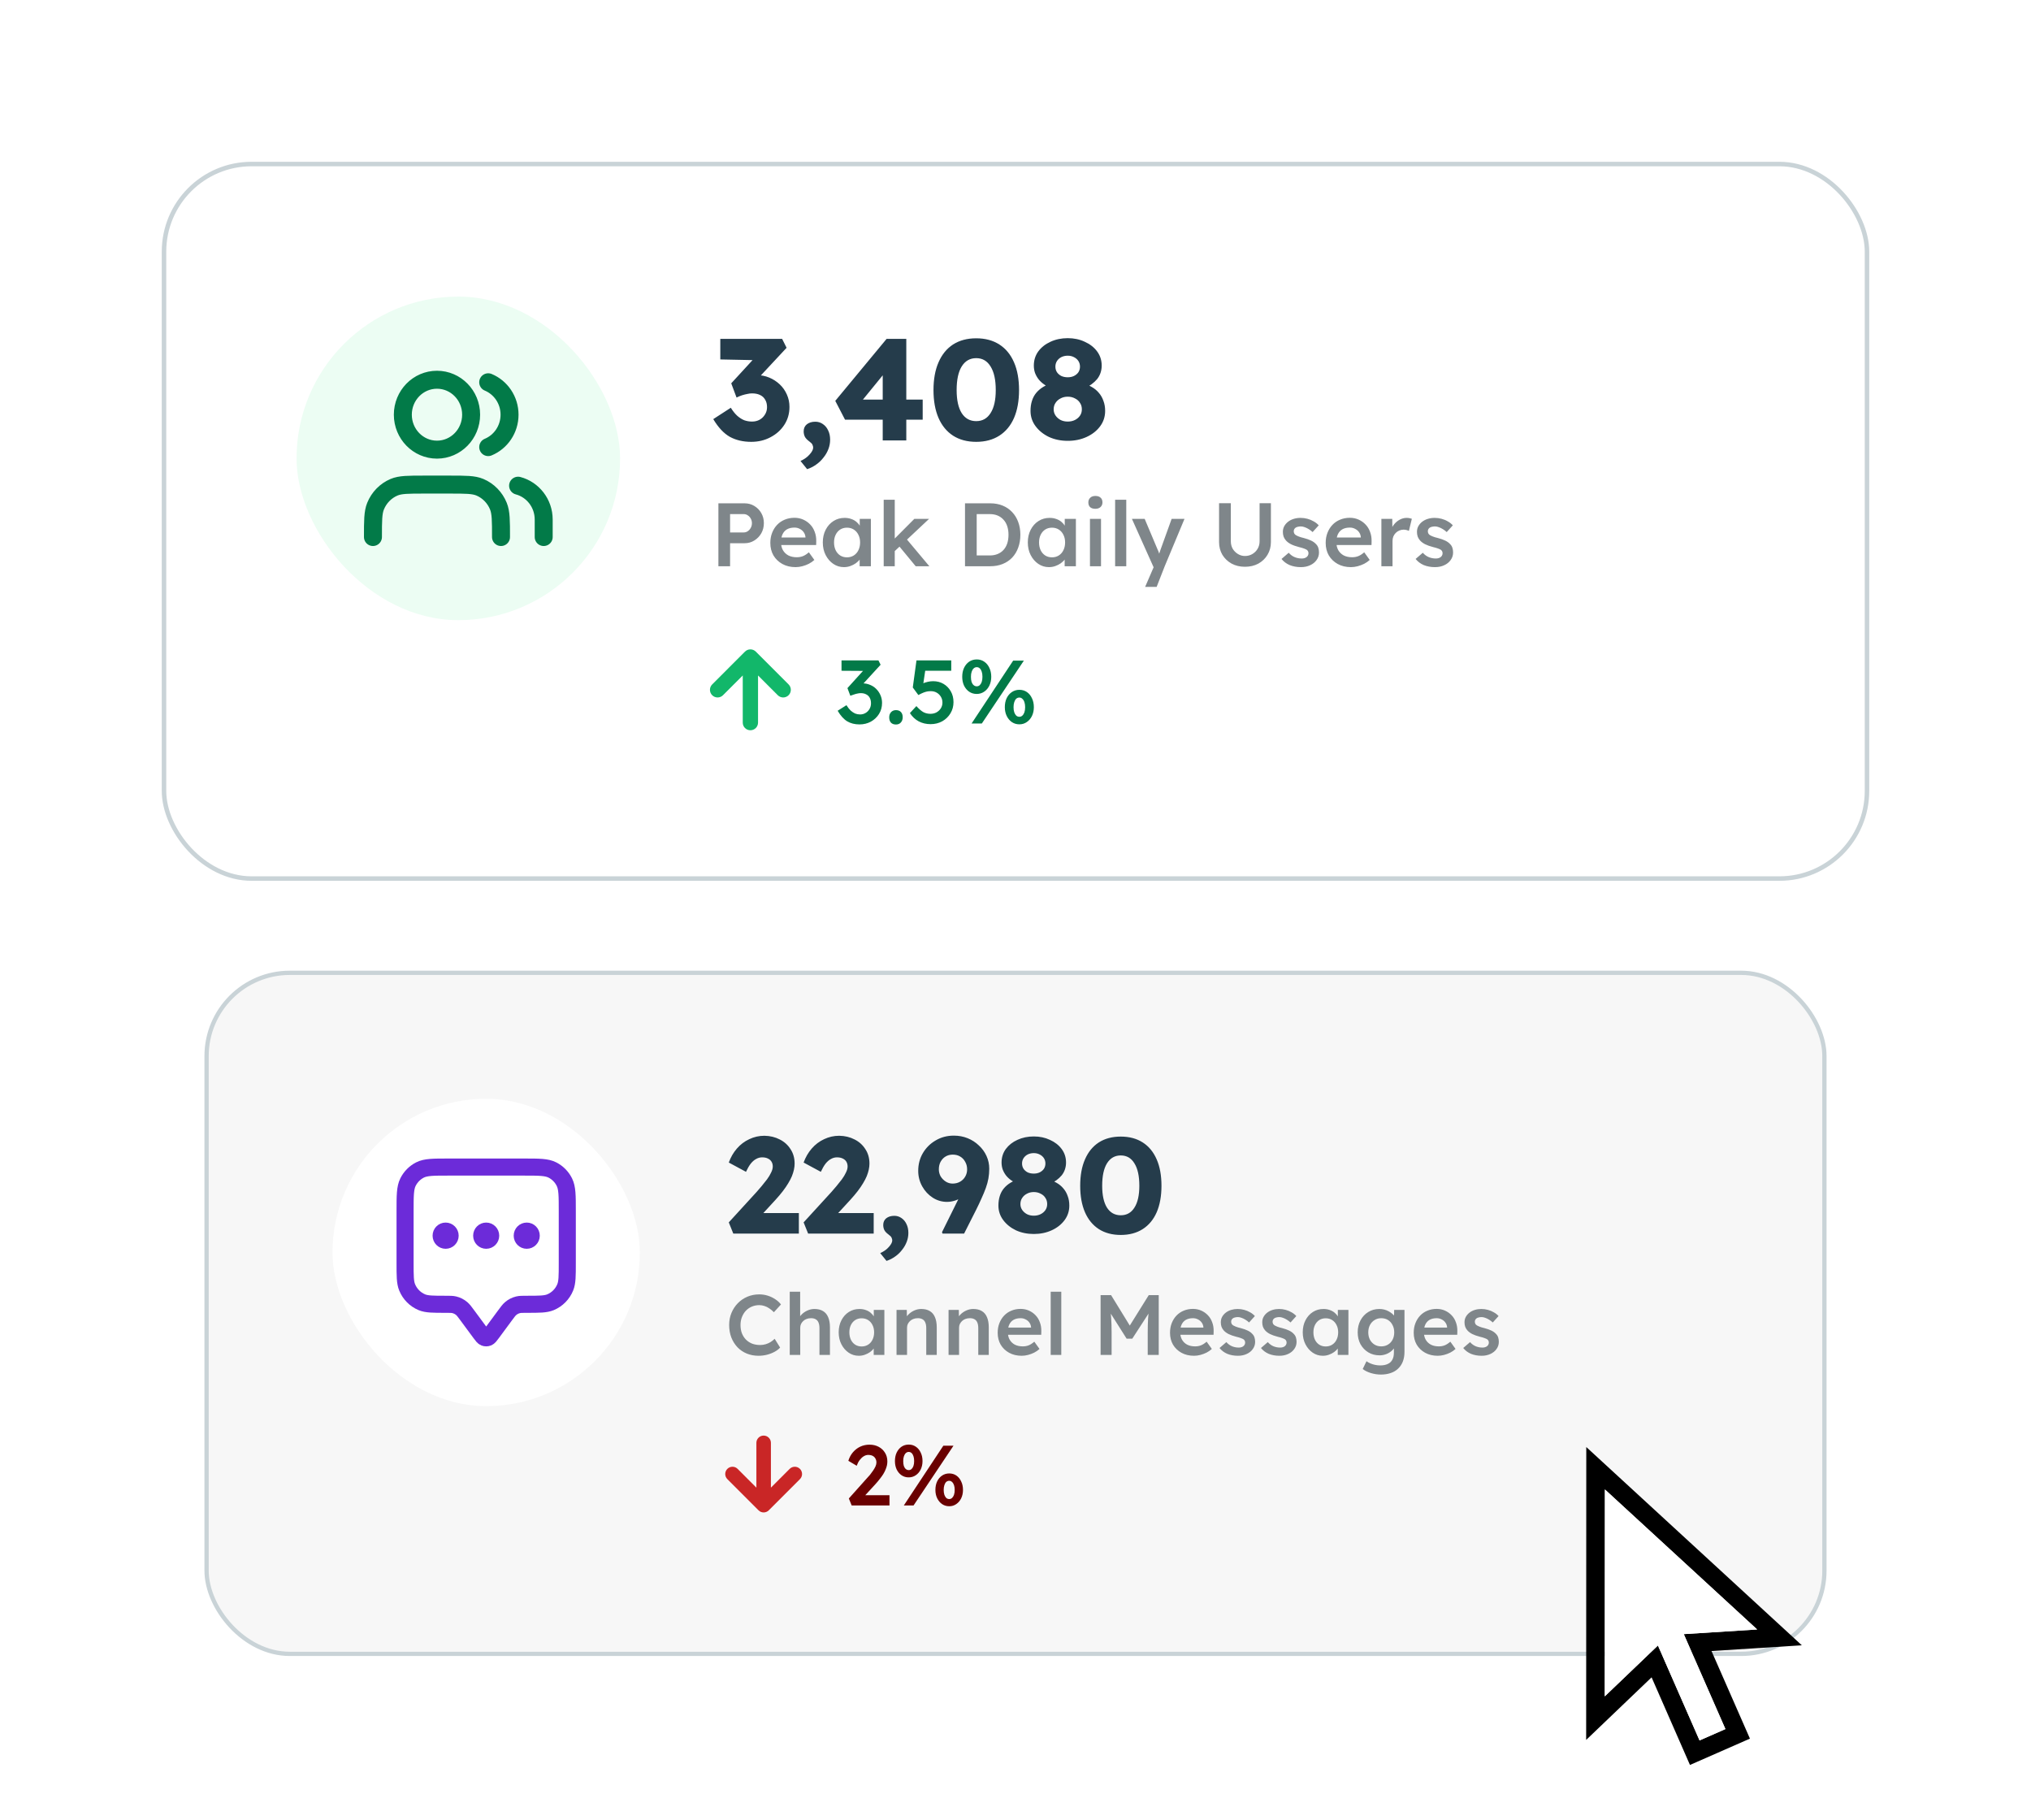 <svg width="452" height="405" viewBox="0 0 452 405" fill="none" xmlns="http://www.w3.org/2000/svg">
<g filter="url(#filter0_d_529_6828)">
<rect x="36.5" y="24.5" width="379" height="159" rx="19.5" fill="white"/>
<rect x="36.5" y="24.5" width="379" height="159" rx="19.5" stroke="#C9D3D7"/>
<g clip-path="url(#clip0_529_6828)">
<rect x="66" y="54" width="72" height="72" rx="36" fill="#ECFDF3"/>
<path d="M121 107.5V103.611C121 99.987 118.578 96.942 115.3 96.078M108.65 73.065C111.435 74.219 113.4 77.014 113.4 80.278C113.4 83.542 111.435 86.336 108.65 87.49M111.5 107.5C111.5 103.876 111.5 102.064 110.921 100.635C110.15 98.729 108.671 97.215 106.808 96.425C105.412 95.833 103.641 95.833 100.1 95.833H94.4C90.859 95.833 89.088 95.833 87.692 96.425C85.829 97.215 84.35 98.729 83.579 100.635C83 102.064 83 103.876 83 107.5M104.85 80.278C104.85 84.573 101.447 88.056 97.25 88.056C93.053 88.056 89.65 84.573 89.65 80.278C89.65 75.982 93.053 72.5 97.25 72.5C101.447 72.5 104.85 75.982 104.85 80.278Z" stroke="#027A48" stroke-width="4" stroke-linecap="round" stroke-linejoin="round"/>
</g>
<path d="M167.184 86.32C165.371 86.32 163.781 85.947 162.416 85.2C161.072 84.432 159.845 83.12 158.736 81.264L162.64 78.736C163.109 79.483 163.589 80.08 164.08 80.528C164.592 80.976 165.115 81.307 165.648 81.52C166.203 81.712 166.779 81.808 167.376 81.808C167.973 81.808 168.517 81.68 169.008 81.424C169.52 81.147 169.925 80.763 170.224 80.272C170.544 79.781 170.704 79.227 170.704 78.608C170.704 77.947 170.565 77.392 170.288 76.944C170.032 76.475 169.648 76.123 169.136 75.888C168.645 75.653 168.048 75.536 167.344 75.536C167.024 75.536 166.683 75.579 166.32 75.664C165.957 75.728 165.573 75.824 165.168 75.952C164.763 76.08 164.347 76.251 163.92 76.464L162.736 73.296L168.176 67.376L169.648 68.176L160.304 67.984V63.408H174.064L175.056 65.392L167.664 73.328L166.384 71.824C166.555 71.739 166.832 71.664 167.216 71.6C167.621 71.515 168.005 71.472 168.368 71.472C169.371 71.472 170.309 71.653 171.184 72.016C172.059 72.379 172.837 72.88 173.52 73.52C174.203 74.16 174.736 74.917 175.12 75.792C175.504 76.645 175.696 77.563 175.696 78.544C175.696 80.037 175.312 81.371 174.544 82.544C173.797 83.696 172.773 84.613 171.472 85.296C170.192 85.979 168.763 86.32 167.184 86.32ZM179.626 92.4L178.154 90.576C179.008 90.192 179.69 89.701 180.202 89.104C180.714 88.528 180.97 88.027 180.97 87.6C180.97 87.408 180.917 87.195 180.81 86.96C180.725 86.747 180.49 86.501 180.106 86.224C179.616 85.861 179.285 85.509 179.114 85.168C178.944 84.805 178.858 84.411 178.858 83.984C178.858 83.323 179.093 82.8 179.562 82.416C180.053 82.032 180.682 81.84 181.45 81.84C182.069 81.84 182.624 82.011 183.114 82.352C183.626 82.693 184.021 83.163 184.298 83.76C184.597 84.357 184.746 85.051 184.746 85.84C184.746 86.565 184.618 87.259 184.362 87.92C184.106 88.603 183.744 89.232 183.274 89.808C182.826 90.405 182.282 90.928 181.642 91.376C181.024 91.824 180.352 92.165 179.626 92.4ZM196.449 86V67.888L199.361 67.952L191.265 77.872L190.497 76.912H205.345V81.392H188.065L185.889 77.2L197.313 63.408H201.697V86H196.449ZM217.253 86.32C215.247 86.32 213.53 85.861 212.101 84.944C210.693 84.027 209.615 82.715 208.869 81.008C208.122 79.28 207.749 77.211 207.749 74.8C207.749 72.389 208.122 70.331 208.869 68.624C209.615 66.896 210.693 65.573 212.101 64.656C213.53 63.739 215.247 63.28 217.253 63.28C219.258 63.28 220.975 63.739 222.405 64.656C223.834 65.573 224.922 66.896 225.669 68.624C226.415 70.331 226.789 72.389 226.789 74.8C226.789 77.211 226.415 79.28 225.669 81.008C224.922 82.715 223.834 84.027 222.405 84.944C220.975 85.861 219.258 86.32 217.253 86.32ZM217.253 81.712C218.639 81.712 219.706 81.115 220.453 79.92C221.221 78.725 221.605 77.019 221.605 74.8C221.605 72.517 221.221 70.768 220.453 69.552C219.706 68.315 218.639 67.696 217.253 67.696C215.866 67.696 214.789 68.315 214.021 69.552C213.274 70.768 212.901 72.517 212.901 74.8C212.901 77.019 213.274 78.725 214.021 79.92C214.789 81.115 215.866 81.712 217.253 81.712ZM237.631 86.096C236.095 86.096 234.697 85.808 233.439 85.232C232.201 84.635 231.209 83.835 230.463 82.832C229.716 81.829 229.343 80.699 229.343 79.44C229.343 78.608 229.449 77.861 229.663 77.2C229.876 76.517 230.196 75.92 230.623 75.408C231.071 74.875 231.604 74.427 232.223 74.064C232.863 73.68 233.588 73.371 234.399 73.136L234.015 74.416C233.417 74.181 232.873 73.893 232.383 73.552C231.892 73.211 231.476 72.827 231.135 72.4C230.793 71.952 230.527 71.472 230.335 70.96C230.164 70.448 230.079 69.915 230.079 69.36C230.079 68.165 230.409 67.109 231.071 66.192C231.753 65.275 232.66 64.56 233.791 64.048C234.943 63.515 236.223 63.248 237.631 63.248C239.017 63.248 240.276 63.515 241.407 64.048C242.559 64.56 243.476 65.275 244.159 66.192C244.841 67.109 245.183 68.165 245.183 69.36C245.183 69.915 245.097 70.448 244.927 70.96C244.756 71.472 244.5 71.941 244.159 72.368C243.817 72.773 243.401 73.157 242.911 73.52C242.42 73.861 241.855 74.16 241.215 74.416L240.927 73.264C241.652 73.456 242.324 73.733 242.943 74.096C243.561 74.437 244.095 74.875 244.543 75.408C244.991 75.92 245.332 76.517 245.567 77.2C245.823 77.861 245.951 78.608 245.951 79.44C245.951 80.72 245.577 81.861 244.831 82.864C244.084 83.867 243.081 84.656 241.823 85.232C240.564 85.808 239.167 86.096 237.631 86.096ZM237.631 81.808C238.228 81.808 238.761 81.691 239.231 81.456C239.7 81.221 240.073 80.901 240.351 80.496C240.628 80.091 240.767 79.621 240.767 79.088C240.767 78.533 240.628 78.053 240.351 77.648C240.095 77.221 239.721 76.891 239.231 76.656C238.761 76.4 238.228 76.272 237.631 76.272C237.033 76.272 236.5 76.4 236.031 76.656C235.561 76.891 235.188 77.221 234.911 77.648C234.633 78.053 234.495 78.533 234.495 79.088C234.495 79.6 234.633 80.059 234.911 80.464C235.188 80.869 235.561 81.2 236.031 81.456C236.5 81.691 237.033 81.808 237.631 81.808ZM237.631 71.952C238.143 71.952 238.601 71.856 239.007 71.664C239.433 71.451 239.764 71.173 239.999 70.832C240.233 70.469 240.351 70.053 240.351 69.584C240.351 69.115 240.233 68.699 239.999 68.336C239.764 67.973 239.433 67.685 239.007 67.472C238.601 67.259 238.143 67.152 237.631 67.152C237.097 67.152 236.617 67.259 236.191 67.472C235.785 67.685 235.465 67.973 235.231 68.336C234.996 68.699 234.879 69.115 234.879 69.584C234.879 70.053 234.996 70.469 235.231 70.832C235.465 71.173 235.785 71.451 236.191 71.664C236.617 71.856 237.097 71.952 237.631 71.952Z" fill="#253C4B"/>
<path d="M159.88 114V100H165.7C166.5 100 167.22 100.193 167.86 100.58C168.513 100.967 169.033 101.493 169.42 102.16C169.807 102.827 170 103.573 170 104.4C170 105.24 169.807 106 169.42 106.68C169.033 107.347 168.513 107.88 167.86 108.28C167.22 108.68 166.5 108.88 165.7 108.88H162.48V114H159.88ZM162.48 106.48H165.52C165.853 106.48 166.153 106.387 166.42 106.2C166.7 106.013 166.92 105.767 167.08 105.46C167.253 105.153 167.34 104.807 167.34 104.42C167.34 104.033 167.253 103.693 167.08 103.4C166.92 103.093 166.7 102.853 166.42 102.68C166.153 102.493 165.853 102.4 165.52 102.4H162.48V106.48ZM177.056 114.2C175.949 114.2 174.969 113.967 174.116 113.5C173.276 113.033 172.616 112.4 172.136 111.6C171.669 110.787 171.436 109.86 171.436 108.82C171.436 107.993 171.569 107.24 171.836 106.56C172.102 105.88 172.469 105.293 172.936 104.8C173.416 104.293 173.982 103.907 174.636 103.64C175.302 103.36 176.029 103.22 176.816 103.22C177.509 103.22 178.156 103.353 178.756 103.62C179.356 103.887 179.876 104.253 180.316 104.72C180.756 105.173 181.089 105.72 181.316 106.36C181.556 106.987 181.669 107.673 181.656 108.42L181.636 109.28H173.096L172.636 107.6H179.576L179.256 107.94V107.5C179.216 107.087 179.082 106.727 178.856 106.42C178.629 106.1 178.336 105.853 177.976 105.68C177.629 105.493 177.242 105.4 176.816 105.4C176.162 105.4 175.609 105.527 175.156 105.78C174.716 106.033 174.382 106.4 174.156 106.88C173.929 107.347 173.816 107.933 173.816 108.64C173.816 109.32 173.956 109.913 174.236 110.42C174.529 110.927 174.936 111.32 175.456 111.6C175.989 111.867 176.609 112 177.316 112C177.809 112 178.262 111.92 178.676 111.76C179.089 111.6 179.536 111.313 180.016 110.9L181.236 112.6C180.876 112.933 180.462 113.22 179.996 113.46C179.542 113.687 179.062 113.867 178.556 114C178.049 114.133 177.549 114.2 177.056 114.2ZM187.815 114.2C186.948 114.2 186.161 113.96 185.455 113.48C184.748 113 184.181 112.347 183.755 111.52C183.328 110.693 183.115 109.753 183.115 108.7C183.115 107.647 183.328 106.707 183.755 105.88C184.181 105.053 184.761 104.407 185.495 103.94C186.228 103.473 187.055 103.24 187.975 103.24C188.508 103.24 188.995 103.32 189.435 103.48C189.875 103.627 190.261 103.84 190.595 104.12C190.928 104.4 191.201 104.72 191.415 105.08C191.641 105.44 191.795 105.827 191.875 106.24L191.335 106.1V103.46H193.815V114H191.315V111.48L191.895 111.38C191.801 111.74 191.628 112.093 191.375 112.44C191.135 112.773 190.828 113.073 190.455 113.34C190.095 113.593 189.688 113.8 189.235 113.96C188.795 114.12 188.321 114.2 187.815 114.2ZM188.495 112.02C189.068 112.02 189.575 111.88 190.015 111.6C190.455 111.32 190.795 110.933 191.035 110.44C191.288 109.933 191.415 109.353 191.415 108.7C191.415 108.06 191.288 107.493 191.035 107C190.795 106.507 190.455 106.12 190.015 105.84C189.575 105.56 189.068 105.42 188.495 105.42C187.921 105.42 187.415 105.56 186.975 105.84C186.548 106.12 186.215 106.507 185.975 107C185.735 107.493 185.615 108.06 185.615 108.7C185.615 109.353 185.735 109.933 185.975 110.44C186.215 110.933 186.548 111.32 186.975 111.6C187.415 111.88 187.921 112.02 188.495 112.02ZM198.967 110.78L198.487 108.48L203.487 103.46H206.767L198.967 110.78ZM196.667 114V99.2H199.127V114H196.667ZM203.787 114L199.907 109.3L201.647 107.82L206.827 114H203.787ZM214.763 114V100H220.383C221.396 100 222.309 100.167 223.123 100.5C223.949 100.833 224.656 101.313 225.243 101.94C225.843 102.567 226.296 103.307 226.603 104.16C226.923 105.013 227.083 105.96 227.083 107C227.083 108.04 226.923 108.993 226.603 109.86C226.296 110.713 225.849 111.453 225.263 112.08C224.676 112.693 223.969 113.167 223.143 113.5C222.316 113.833 221.396 114 220.383 114H214.763ZM217.363 111.98L217.163 111.6H220.283C220.936 111.6 221.516 111.493 222.023 111.28C222.543 111.067 222.983 110.76 223.343 110.36C223.703 109.96 223.976 109.48 224.163 108.92C224.349 108.347 224.443 107.707 224.443 107C224.443 106.293 224.349 105.66 224.163 105.1C223.976 104.527 223.696 104.04 223.323 103.64C222.963 103.24 222.529 102.933 222.023 102.72C221.516 102.507 220.936 102.4 220.283 102.4H217.103L217.363 102.06V111.98ZM233.44 114.2C232.573 114.2 231.786 113.96 231.08 113.48C230.373 113 229.806 112.347 229.38 111.52C228.953 110.693 228.74 109.753 228.74 108.7C228.74 107.647 228.953 106.707 229.38 105.88C229.806 105.053 230.386 104.407 231.12 103.94C231.853 103.473 232.68 103.24 233.6 103.24C234.133 103.24 234.62 103.32 235.06 103.48C235.5 103.627 235.886 103.84 236.22 104.12C236.553 104.4 236.826 104.72 237.04 105.08C237.266 105.44 237.42 105.827 237.5 106.24L236.96 106.1V103.46H239.44V114H236.94V111.48L237.52 111.38C237.426 111.74 237.253 112.093 237 112.44C236.76 112.773 236.453 113.073 236.08 113.34C235.72 113.593 235.313 113.8 234.86 113.96C234.42 114.12 233.946 114.2 233.44 114.2ZM234.12 112.02C234.693 112.02 235.2 111.88 235.64 111.6C236.08 111.32 236.42 110.933 236.66 110.44C236.913 109.933 237.04 109.353 237.04 108.7C237.04 108.06 236.913 107.493 236.66 107C236.42 106.507 236.08 106.12 235.64 105.84C235.2 105.56 234.693 105.42 234.12 105.42C233.546 105.42 233.04 105.56 232.6 105.84C232.173 106.12 231.84 106.507 231.6 107C231.36 107.493 231.24 108.06 231.24 108.7C231.24 109.353 231.36 109.933 231.6 110.44C231.84 110.933 232.173 111.32 232.6 111.6C233.04 111.88 233.546 112.02 234.12 112.02ZM242.572 114V103.46H245.032V114H242.572ZM243.772 101.22C243.278 101.22 242.892 101.1 242.612 100.86C242.345 100.607 242.212 100.253 242.212 99.8C242.212 99.373 242.352 99.027 242.632 98.76C242.912 98.493 243.292 98.36 243.772 98.36C244.278 98.36 244.665 98.487 244.932 98.74C245.212 98.98 245.352 99.333 245.352 99.8C245.352 100.213 245.212 100.553 244.932 100.82C244.652 101.087 244.265 101.22 243.772 101.22ZM248.171 114V99.2H250.651V114H248.171ZM254.849 118.6L257.089 113.42L257.109 115.06L251.909 103.46H254.749L257.649 110.34C257.742 110.513 257.835 110.747 257.929 111.04C258.022 111.32 258.102 111.6 258.169 111.88L257.669 112.04C257.762 111.787 257.862 111.52 257.969 111.24C258.075 110.947 258.175 110.647 258.269 110.34L260.749 103.46H263.609L259.209 114L257.409 118.6H254.849ZM277.062 114.12C275.955 114.12 274.969 113.887 274.102 113.42C273.235 112.94 272.549 112.287 272.042 111.46C271.549 110.62 271.302 109.673 271.302 108.62V99.98H273.922V108.44C273.922 109.067 274.062 109.627 274.342 110.12C274.635 110.6 275.022 110.987 275.502 111.28C275.982 111.573 276.502 111.72 277.062 111.72C277.675 111.72 278.229 111.573 278.722 111.28C279.215 110.987 279.602 110.6 279.882 110.12C280.175 109.627 280.322 109.067 280.322 108.44V99.98H282.842V108.62C282.842 109.673 282.589 110.62 282.082 111.46C281.589 112.287 280.909 112.94 280.042 113.42C279.175 113.887 278.182 114.12 277.062 114.12ZM289.523 114.2C288.589 114.2 287.749 114.047 287.003 113.74C286.269 113.42 285.669 112.967 285.203 112.38L286.803 111C287.203 111.453 287.649 111.78 288.143 111.98C288.636 112.18 289.156 112.28 289.702 112.28C289.929 112.28 290.129 112.253 290.303 112.2C290.489 112.147 290.649 112.067 290.783 111.96C290.916 111.853 291.016 111.733 291.083 111.6C291.163 111.453 291.203 111.293 291.203 111.12C291.203 110.8 291.083 110.547 290.843 110.36C290.709 110.267 290.496 110.167 290.203 110.06C289.923 109.953 289.556 109.847 289.103 109.74C288.383 109.553 287.783 109.34 287.303 109.1C286.823 108.847 286.449 108.567 286.183 108.26C285.956 108.007 285.783 107.72 285.663 107.4C285.556 107.08 285.503 106.733 285.503 106.36C285.503 105.893 285.603 105.473 285.803 105.1C286.016 104.713 286.303 104.38 286.663 104.1C287.023 103.82 287.443 103.607 287.923 103.46C288.403 103.313 288.903 103.24 289.423 103.24C289.956 103.24 290.469 103.307 290.963 103.44C291.469 103.573 291.936 103.767 292.363 104.02C292.803 104.26 293.176 104.553 293.483 104.9L292.123 106.4C291.869 106.16 291.589 105.947 291.283 105.76C290.989 105.573 290.689 105.427 290.383 105.32C290.076 105.2 289.789 105.14 289.523 105.14C289.269 105.14 289.043 105.167 288.843 105.22C288.643 105.26 288.476 105.327 288.343 105.42C288.209 105.513 288.103 105.633 288.023 105.78C287.956 105.913 287.923 106.073 287.923 106.26C287.936 106.42 287.976 106.573 288.043 106.72C288.123 106.853 288.229 106.967 288.363 107.06C288.509 107.153 288.729 107.26 289.023 107.38C289.316 107.5 289.696 107.613 290.163 107.72C290.816 107.893 291.363 108.087 291.803 108.3C292.243 108.513 292.589 108.76 292.843 109.04C293.096 109.28 293.276 109.56 293.383 109.88C293.489 110.2 293.543 110.553 293.543 110.94C293.543 111.567 293.363 112.127 293.003 112.62C292.656 113.113 292.176 113.5 291.563 113.78C290.963 114.06 290.283 114.2 289.523 114.2ZM300.65 114.2C299.543 114.2 298.563 113.967 297.71 113.5C296.87 113.033 296.21 112.4 295.73 111.6C295.263 110.787 295.03 109.86 295.03 108.82C295.03 107.993 295.163 107.24 295.43 106.56C295.696 105.88 296.063 105.293 296.53 104.8C297.01 104.293 297.576 103.907 298.23 103.64C298.896 103.36 299.623 103.22 300.41 103.22C301.103 103.22 301.75 103.353 302.35 103.62C302.95 103.887 303.47 104.253 303.91 104.72C304.35 105.173 304.683 105.72 304.91 106.36C305.15 106.987 305.263 107.673 305.25 108.42L305.23 109.28H296.69L296.23 107.6H303.17L302.85 107.94V107.5C302.81 107.087 302.676 106.727 302.45 106.42C302.223 106.1 301.93 105.853 301.57 105.68C301.223 105.493 300.836 105.4 300.41 105.4C299.756 105.4 299.203 105.527 298.75 105.78C298.31 106.033 297.976 106.4 297.75 106.88C297.523 107.347 297.41 107.933 297.41 108.64C297.41 109.32 297.55 109.913 297.83 110.42C298.123 110.927 298.53 111.32 299.05 111.6C299.583 111.867 300.203 112 300.91 112C301.403 112 301.856 111.92 302.27 111.76C302.683 111.6 303.13 111.313 303.61 110.9L304.83 112.6C304.47 112.933 304.056 113.22 303.59 113.46C303.136 113.687 302.656 113.867 302.15 114C301.643 114.133 301.143 114.2 300.65 114.2ZM307.428 114V103.46H309.848L309.888 106.82L309.548 106.06C309.695 105.527 309.948 105.047 310.308 104.62C310.668 104.193 311.082 103.86 311.548 103.62C312.028 103.367 312.528 103.24 313.048 103.24C313.275 103.24 313.488 103.26 313.688 103.3C313.902 103.34 314.075 103.387 314.208 103.44L313.548 106.14C313.402 106.06 313.222 105.993 313.008 105.94C312.795 105.887 312.582 105.86 312.368 105.86C312.035 105.86 311.715 105.927 311.408 106.06C311.115 106.18 310.855 106.353 310.628 106.58C310.402 106.807 310.222 107.073 310.088 107.38C309.968 107.673 309.908 108.007 309.908 108.38V114H307.428ZM319.366 114.2C318.433 114.2 317.593 114.047 316.846 113.74C316.113 113.42 315.513 112.967 315.046 112.38L316.646 111C317.046 111.453 317.493 111.78 317.986 111.98C318.48 112.18 319 112.28 319.546 112.28C319.773 112.28 319.973 112.253 320.146 112.2C320.333 112.147 320.493 112.067 320.626 111.96C320.76 111.853 320.86 111.733 320.926 111.6C321.006 111.453 321.046 111.293 321.046 111.12C321.046 110.8 320.926 110.547 320.686 110.36C320.553 110.267 320.34 110.167 320.046 110.06C319.766 109.953 319.4 109.847 318.946 109.74C318.226 109.553 317.626 109.34 317.146 109.1C316.666 108.847 316.293 108.567 316.026 108.26C315.8 108.007 315.626 107.72 315.506 107.4C315.4 107.08 315.346 106.733 315.346 106.36C315.346 105.893 315.446 105.473 315.646 105.1C315.86 104.713 316.146 104.38 316.506 104.1C316.866 103.82 317.286 103.607 317.766 103.46C318.246 103.313 318.746 103.24 319.266 103.24C319.8 103.24 320.313 103.307 320.806 103.44C321.313 103.573 321.78 103.767 322.206 104.02C322.646 104.26 323.02 104.553 323.326 104.9L321.966 106.4C321.713 106.16 321.433 105.947 321.126 105.76C320.833 105.573 320.533 105.427 320.226 105.32C319.92 105.2 319.633 105.14 319.366 105.14C319.113 105.14 318.886 105.167 318.686 105.22C318.486 105.26 318.32 105.327 318.186 105.42C318.053 105.513 317.946 105.633 317.866 105.78C317.8 105.913 317.766 106.073 317.766 106.26C317.78 106.42 317.82 106.573 317.886 106.72C317.966 106.853 318.073 106.967 318.206 107.06C318.353 107.153 318.573 107.26 318.866 107.38C319.16 107.5 319.54 107.613 320.006 107.72C320.66 107.893 321.206 108.087 321.646 108.3C322.086 108.513 322.433 108.76 322.686 109.04C322.94 109.28 323.12 109.56 323.226 109.88C323.333 110.2 323.386 110.553 323.386 110.94C323.386 111.567 323.206 112.127 322.846 112.62C322.5 113.113 322.02 113.5 321.406 113.78C320.806 114.06 320.126 114.2 319.366 114.2Z" fill="#7F868A"/>
<path d="M175.502 140.298L168.202 132.998C168.04 132.834 167.85 132.711 167.649 132.628C167.45 132.546 167.232 132.5 167.005 132.5H166.995C166.767 132.5 166.55 132.546 166.35 132.628C166.149 132.711 165.96 132.834 165.797 132.998L158.498 140.298C157.834 140.962 157.834 142.038 158.498 142.703C159.162 143.367 160.239 143.367 160.903 142.703L165.299 138.306V148.799C165.299 149.739 166.06 150.5 167 150.5C167.94 150.5 168.701 149.739 168.701 148.799V138.306L173.097 142.703C173.761 143.367 174.837 143.367 175.502 142.703C176.166 142.038 176.166 140.962 175.502 140.298Z" fill="#12B76A"/>
<path d="M191.28 149.2C190.24 149.2 189.333 148.973 188.56 148.52C187.787 148.053 187.073 147.267 186.42 146.16L188.38 144.92C188.687 145.413 189 145.813 189.32 146.12C189.653 146.413 189.987 146.633 190.32 146.78C190.667 146.913 191.033 146.98 191.42 146.98C191.86 146.98 192.26 146.873 192.62 146.66C192.993 146.447 193.287 146.153 193.5 145.78C193.727 145.407 193.84 144.98 193.84 144.5C193.84 144.02 193.747 143.613 193.56 143.28C193.387 142.947 193.127 142.693 192.78 142.52C192.447 142.333 192.04 142.24 191.56 142.24C191.347 142.24 191.12 142.267 190.88 142.32C190.64 142.36 190.387 142.427 190.12 142.52C189.853 142.6 189.56 142.7 189.24 142.82L188.6 141.12L192.58 136.72L193.18 137.3L187.28 137.26V134.96H195.5L195.98 135.92L191.38 140.94L190.78 140.28C190.887 140.227 191.06 140.18 191.3 140.14C191.553 140.087 191.773 140.06 191.96 140.06C192.547 140.06 193.107 140.173 193.64 140.4C194.173 140.613 194.633 140.92 195.02 141.32C195.42 141.72 195.733 142.187 195.96 142.72C196.187 143.24 196.3 143.807 196.3 144.42C196.3 145.34 196.073 146.16 195.62 146.88C195.18 147.587 194.58 148.153 193.82 148.58C193.06 148.993 192.213 149.2 191.28 149.2ZM199.396 149.22C198.916 149.22 198.542 149.08 198.276 148.8C198.022 148.52 197.896 148.127 197.896 147.62C197.896 147.153 198.029 146.773 198.296 146.48C198.576 146.173 198.942 146.02 199.396 146.02C199.876 146.02 200.242 146.16 200.496 146.44C200.762 146.707 200.896 147.1 200.896 147.62C200.896 148.087 200.756 148.473 200.476 148.78C200.209 149.073 199.849 149.22 199.396 149.22ZM207.101 149.14C206.128 149.14 205.248 148.933 204.461 148.52C203.675 148.093 203.021 147.48 202.501 146.68L203.941 145.12C204.528 145.773 205.055 146.227 205.521 146.48C205.988 146.72 206.501 146.84 207.061 146.84C207.568 146.84 208.021 146.733 208.421 146.52C208.821 146.293 209.141 145.993 209.381 145.62C209.621 145.233 209.741 144.813 209.741 144.36C209.741 143.867 209.628 143.433 209.401 143.06C209.175 142.673 208.868 142.367 208.481 142.14C208.095 141.913 207.655 141.8 207.161 141.8C206.895 141.8 206.641 141.82 206.401 141.86C206.161 141.9 205.881 141.98 205.561 142.1C205.255 142.22 204.861 142.407 204.381 142.66L203.141 140.98L203.961 134.96H211.701V137.26H205.421L206.001 136.62L205.341 141.06L204.601 140.54C204.775 140.38 205.028 140.227 205.361 140.08C205.708 139.933 206.081 139.813 206.481 139.72C206.881 139.627 207.275 139.58 207.661 139.58C208.528 139.58 209.301 139.78 209.981 140.18C210.661 140.58 211.201 141.133 211.601 141.84C212.001 142.533 212.201 143.333 212.201 144.24C212.201 145.16 211.975 145.993 211.521 146.74C211.081 147.473 210.475 148.06 209.701 148.5C208.928 148.927 208.061 149.14 207.101 149.14ZM216.224 149L225.484 135H227.864L218.504 149H216.224ZM217.364 142.42C216.737 142.42 216.177 142.253 215.684 141.92C215.204 141.587 214.824 141.133 214.544 140.56C214.277 139.987 214.144 139.333 214.144 138.6C214.144 137.853 214.277 137.193 214.544 136.62C214.824 136.033 215.204 135.573 215.684 135.24C216.177 134.907 216.744 134.74 217.384 134.74C218.01 134.74 218.564 134.907 219.044 135.24C219.537 135.573 219.917 136.033 220.184 136.62C220.464 137.193 220.604 137.853 220.604 138.6C220.604 139.32 220.464 139.973 220.184 140.56C219.904 141.133 219.517 141.587 219.024 141.92C218.53 142.253 217.977 142.42 217.364 142.42ZM217.384 140.72C217.637 140.72 217.857 140.633 218.044 140.46C218.23 140.287 218.377 140.047 218.484 139.74C218.59 139.42 218.644 139.04 218.644 138.6C218.644 138.16 218.59 137.78 218.484 137.46C218.377 137.14 218.23 136.893 218.044 136.72C217.857 136.547 217.63 136.46 217.364 136.46C217.11 136.46 216.884 136.553 216.684 136.74C216.497 136.913 216.35 137.16 216.244 137.48C216.137 137.787 216.084 138.16 216.084 138.6C216.084 139.04 216.13 139.42 216.224 139.74C216.33 140.047 216.484 140.287 216.684 140.46C216.884 140.633 217.117 140.72 217.384 140.72ZM226.864 149.18C226.237 149.18 225.677 149.013 225.184 148.68C224.704 148.347 224.324 147.893 224.044 147.32C223.764 146.747 223.624 146.093 223.624 145.36C223.624 144.613 223.757 143.953 224.024 143.38C224.304 142.793 224.69 142.333 225.184 142C225.677 141.667 226.237 141.5 226.864 141.5C227.504 141.5 228.064 141.667 228.544 142C229.024 142.333 229.397 142.793 229.664 143.38C229.944 143.953 230.084 144.613 230.084 145.36C230.084 146.08 229.944 146.733 229.664 147.32C229.384 147.893 228.997 148.347 228.504 148.68C228.024 149.013 227.477 149.18 226.864 149.18ZM226.864 147.5C227.117 147.5 227.337 147.413 227.524 147.24C227.724 147.053 227.877 146.807 227.984 146.5C228.09 146.18 228.144 145.8 228.144 145.36C228.144 144.933 228.09 144.56 227.984 144.24C227.877 143.92 227.724 143.673 227.524 143.5C227.337 143.313 227.117 143.22 226.864 143.22C226.597 143.22 226.364 143.307 226.164 143.48C225.977 143.653 225.83 143.907 225.724 144.24C225.617 144.56 225.564 144.933 225.564 145.36C225.564 145.8 225.617 146.18 225.724 146.5C225.83 146.807 225.977 147.053 226.164 147.24C226.364 147.413 226.597 147.5 226.864 147.5Z" fill="#027A48"/>
<rect x="45.975" y="204.475" width="360.05" height="151.55" rx="18.525" fill="#F7F7F7"/>
<rect x="45.975" y="204.475" width="360.05" height="151.55" rx="18.525" stroke="#C9D3D7" stroke-width="0.95"/>
<g clip-path="url(#clip1_529_6828)">
<rect x="74" y="232.5" width="68.4" height="68.4" rx="34.2" fill="white"/>
<path d="M99.175 262.967H99.195M108.2 262.967H108.22M117.225 262.967H117.245M103.989 280.678L106.917 284.641C107.352 285.23 107.57 285.525 107.837 285.63C108.071 285.722 108.33 285.722 108.564 285.63C108.831 285.525 109.049 285.23 109.484 284.641L112.412 280.678C113 279.882 113.294 279.484 113.653 279.181C114.131 278.776 114.695 278.489 115.301 278.344C115.756 278.235 116.246 278.235 117.225 278.235C120.029 278.235 121.431 278.235 122.536 277.77C124.01 277.15 125.182 275.961 125.792 274.465C126.25 273.343 126.25 271.92 126.25 269.074V257.471C126.25 254.05 126.25 252.34 125.595 251.034C125.018 249.885 124.097 248.95 122.965 248.365C121.678 247.699 119.993 247.699 116.624 247.699H99.777C96.407 247.699 94.723 247.699 93.436 248.365C92.303 248.95 91.383 249.885 90.806 251.034C90.15 252.34 90.15 254.05 90.15 257.471V269.074C90.15 271.92 90.15 273.343 90.608 274.465C91.219 275.961 92.39 277.15 93.865 277.77C94.97 278.235 96.372 278.235 99.175 278.235C100.155 278.235 100.645 278.235 101.1 278.344C101.706 278.489 102.27 278.776 102.748 279.181C103.107 279.484 103.401 279.882 103.989 280.678ZM100.178 262.967C100.178 263.529 99.729 263.985 99.175 263.985C98.622 263.985 98.173 263.529 98.173 262.967C98.173 262.405 98.622 261.949 99.175 261.949C99.729 261.949 100.178 262.405 100.178 262.967ZM109.203 262.967C109.203 263.529 108.754 263.985 108.2 263.985C107.647 263.985 107.198 263.529 107.198 262.967C107.198 262.405 107.647 261.949 108.2 261.949C108.754 261.949 109.203 262.405 109.203 262.967ZM118.228 262.967C118.228 263.529 117.779 263.985 117.225 263.985C116.672 263.985 116.223 263.529 116.223 262.967C116.223 262.405 116.672 261.949 117.225 261.949C117.779 261.949 118.228 262.405 118.228 262.967Z" stroke="#6C2BD9" stroke-width="3.8" stroke-linecap="round" stroke-linejoin="round"/>
</g>
<g clip-path="url(#clip2_529_6828)">
<path d="M163.194 262.5L162.191 260.007L168.392 253.228C168.737 252.843 169.112 252.407 169.517 251.921C169.923 251.434 170.318 250.938 170.703 250.431C171.088 249.904 171.392 249.398 171.615 248.911C171.858 248.425 171.98 247.979 171.98 247.574C171.98 247.168 171.888 246.814 171.706 246.51C171.524 246.206 171.26 245.973 170.916 245.81C170.571 245.628 170.135 245.537 169.608 245.537C169.142 245.537 168.696 245.658 168.271 245.902C167.845 246.125 167.44 246.479 167.055 246.966C166.69 247.452 166.345 248.05 166.021 248.759L162.191 246.692C162.616 245.517 163.214 244.483 163.984 243.591C164.775 242.679 165.697 241.98 166.751 241.494C167.805 240.987 168.929 240.734 170.125 240.734C171.382 240.754 172.517 241.027 173.53 241.554C174.543 242.061 175.344 242.781 175.932 243.713C176.54 244.625 176.844 245.699 176.844 246.935C176.844 247.361 176.793 247.807 176.692 248.273C176.59 248.739 176.438 249.225 176.236 249.732C176.033 250.218 175.759 250.745 175.415 251.313C175.091 251.86 174.695 252.438 174.229 253.046C173.763 253.654 173.216 254.302 172.588 254.991L167.754 260.25L167.146 257.94H177.786V262.5H163.194ZM179.849 262.5L178.845 260.007L185.047 253.228C185.392 252.843 185.767 252.407 186.172 251.921C186.577 251.434 186.972 250.938 187.357 250.431C187.743 249.904 188.047 249.398 188.269 248.911C188.513 248.425 188.634 247.979 188.634 247.574C188.634 247.168 188.543 246.814 188.361 246.51C188.178 246.206 187.915 245.973 187.57 245.81C187.226 245.628 186.79 245.537 186.263 245.537C185.797 245.537 185.351 245.658 184.925 245.902C184.5 246.125 184.095 246.479 183.709 246.966C183.345 247.452 183 248.05 182.676 248.759L178.845 246.692C179.271 245.517 179.869 244.483 180.639 243.591C181.429 242.679 182.352 241.98 183.405 241.494C184.459 240.987 185.584 240.734 186.78 240.734C188.036 240.754 189.171 241.027 190.185 241.554C191.198 242.061 191.999 242.781 192.586 243.713C193.194 244.625 193.498 245.699 193.498 246.935C193.498 247.361 193.448 247.807 193.346 248.273C193.245 248.739 193.093 249.225 192.89 249.732C192.688 250.218 192.414 250.745 192.069 251.313C191.745 251.86 191.35 252.438 190.884 253.046C190.418 253.654 189.871 254.302 189.242 254.991L184.409 260.25L183.801 257.94H194.441V262.5H179.849ZM197.294 268.58L195.895 266.847C196.706 266.482 197.355 266.016 197.841 265.449C198.327 264.902 198.571 264.425 198.571 264.02C198.571 263.838 198.52 263.635 198.419 263.412C198.337 263.209 198.115 262.976 197.75 262.713C197.284 262.368 196.969 262.034 196.807 261.71C196.645 261.365 196.564 260.99 196.564 260.585C196.564 259.957 196.787 259.46 197.233 259.095C197.699 258.73 198.297 258.548 199.027 258.548C199.614 258.548 200.141 258.71 200.607 259.034C201.094 259.359 201.469 259.805 201.732 260.372C202.016 260.939 202.158 261.598 202.158 262.348C202.158 263.037 202.036 263.696 201.793 264.324C201.55 264.973 201.205 265.57 200.759 266.118C200.334 266.685 199.817 267.182 199.209 267.607C198.621 268.033 197.983 268.357 197.294 268.58ZM209.761 262.5L209.639 262.196L216.297 248.759L217.179 250.583C216.976 251.313 216.652 251.971 216.206 252.559C215.76 253.147 215.223 253.664 214.595 254.11C213.987 254.535 213.348 254.87 212.679 255.113C212.011 255.336 211.372 255.447 210.764 255.447C209.609 255.447 208.545 255.133 207.572 254.505C206.599 253.877 205.819 253.035 205.231 251.982C204.644 250.928 204.35 249.783 204.35 248.546C204.35 247.087 204.694 245.77 205.383 244.594C206.093 243.399 207.045 242.456 208.241 241.767C209.437 241.058 210.785 240.703 212.284 240.703C213.379 240.703 214.402 240.896 215.355 241.281C216.307 241.666 217.138 242.203 217.847 242.892C218.577 243.561 219.145 244.341 219.55 245.233C219.955 246.125 220.158 247.067 220.158 248.06C220.158 248.79 220.097 249.509 219.975 250.218C219.854 250.907 219.661 251.617 219.398 252.346C219.134 253.076 218.82 253.836 218.455 254.626C218.111 255.417 217.706 256.278 217.239 257.21L214.564 262.5H209.761ZM212.011 251.374C212.639 251.374 213.196 251.232 213.683 250.948C214.169 250.664 214.544 250.289 214.807 249.823C215.091 249.337 215.233 248.8 215.233 248.212C215.233 247.584 215.091 247.026 214.807 246.54C214.544 246.033 214.169 245.638 213.683 245.354C213.217 245.071 212.669 244.929 212.041 244.929C211.433 244.929 210.896 245.071 210.43 245.354C209.984 245.618 209.619 246.003 209.335 246.51C209.072 246.996 208.94 247.563 208.94 248.212C208.94 248.759 209.072 249.276 209.335 249.762C209.619 250.229 209.994 250.614 210.46 250.918C210.926 251.222 211.443 251.374 212.011 251.374ZM230.073 262.591C228.614 262.591 227.286 262.318 226.09 261.77C224.915 261.203 223.973 260.443 223.263 259.49C222.554 258.538 222.199 257.464 222.199 256.268C222.199 255.478 222.301 254.768 222.503 254.14C222.706 253.491 223.01 252.924 223.415 252.438C223.841 251.931 224.347 251.505 224.935 251.161C225.543 250.796 226.232 250.502 227.002 250.279L226.638 251.495C226.07 251.272 225.553 250.999 225.087 250.674C224.621 250.35 224.226 249.985 223.902 249.58C223.577 249.154 223.324 248.698 223.142 248.212C222.979 247.726 222.898 247.219 222.898 246.692C222.898 245.557 223.213 244.554 223.841 243.682C224.489 242.811 225.351 242.132 226.425 241.646C227.519 241.139 228.735 240.886 230.073 240.886C231.39 240.886 232.586 241.139 233.66 241.646C234.754 242.132 235.626 242.811 236.274 243.682C236.923 244.554 237.247 245.557 237.247 246.692C237.247 247.219 237.166 247.726 237.004 248.212C236.842 248.698 236.599 249.144 236.274 249.55C235.95 249.935 235.555 250.299 235.089 250.644C234.623 250.968 234.086 251.252 233.478 251.495L233.204 250.401C233.893 250.583 234.531 250.847 235.119 251.191C235.707 251.515 236.214 251.931 236.639 252.438C237.065 252.924 237.389 253.491 237.612 254.14C237.855 254.768 237.977 255.478 237.977 256.268C237.977 257.484 237.622 258.568 236.913 259.521C236.203 260.473 235.251 261.223 234.055 261.77C232.859 262.318 231.532 262.591 230.073 262.591ZM230.073 258.518C230.64 258.518 231.147 258.406 231.593 258.183C232.039 257.96 232.393 257.656 232.657 257.271C232.92 256.886 233.052 256.44 233.052 255.934C233.052 255.407 232.92 254.951 232.657 254.566C232.414 254.16 232.059 253.846 231.593 253.623C231.147 253.38 230.64 253.258 230.073 253.258C229.505 253.258 228.999 253.38 228.553 253.623C228.107 253.846 227.752 254.16 227.489 254.566C227.225 254.951 227.094 255.407 227.094 255.934C227.094 256.42 227.225 256.856 227.489 257.241C227.752 257.626 228.107 257.94 228.553 258.183C228.999 258.406 229.505 258.518 230.073 258.518ZM230.073 249.154C230.559 249.154 230.995 249.063 231.38 248.881C231.785 248.678 232.099 248.415 232.322 248.09C232.545 247.746 232.657 247.351 232.657 246.905C232.657 246.459 232.545 246.064 232.322 245.719C232.099 245.375 231.785 245.101 231.38 244.898C230.995 244.696 230.559 244.594 230.073 244.594C229.566 244.594 229.11 244.696 228.705 244.898C228.32 245.101 228.016 245.375 227.793 245.719C227.57 246.064 227.458 246.459 227.458 246.905C227.458 247.351 227.57 247.746 227.793 248.09C228.016 248.415 228.32 248.678 228.705 248.881C229.11 249.063 229.566 249.154 230.073 249.154ZM249.426 262.804C247.521 262.804 245.89 262.368 244.532 261.497C243.194 260.625 242.171 259.379 241.462 257.758C240.752 256.116 240.398 254.15 240.398 251.86C240.398 249.57 240.752 247.614 241.462 245.993C242.171 244.351 243.194 243.095 244.532 242.223C245.89 241.352 247.521 240.916 249.426 240.916C251.332 240.916 252.963 241.352 254.321 242.223C255.679 243.095 256.712 244.351 257.422 245.993C258.131 247.614 258.486 249.57 258.486 251.86C258.486 254.15 258.131 256.116 257.422 257.758C256.712 259.379 255.679 260.625 254.321 261.497C252.963 262.368 251.332 262.804 249.426 262.804ZM249.426 258.426C250.744 258.426 251.757 257.859 252.466 256.724C253.196 255.589 253.561 253.968 253.561 251.86C253.561 249.691 253.196 248.03 252.466 246.874C251.757 245.699 250.744 245.111 249.426 245.111C248.109 245.111 247.086 245.699 246.356 246.874C245.647 248.03 245.292 249.691 245.292 251.86C245.292 253.968 245.647 255.589 246.356 256.724C247.086 257.859 248.109 258.426 249.426 258.426Z" fill="#253C4B"/>
<path d="M168.829 289.69C167.867 289.69 166.986 289.525 166.188 289.196C165.39 288.867 164.7 288.398 164.117 287.79C163.535 287.169 163.079 286.441 162.749 285.605C162.433 284.756 162.274 283.832 162.274 282.831C162.274 281.868 162.445 280.975 162.787 280.152C163.129 279.329 163.604 278.607 164.212 277.986C164.82 277.365 165.53 276.884 166.34 276.542C167.151 276.2 168.031 276.029 168.981 276.029C169.627 276.029 170.254 276.124 170.862 276.314C171.47 276.504 172.028 276.77 172.534 277.112C173.041 277.441 173.465 277.828 173.807 278.271L172.23 280C171.901 279.658 171.559 279.373 171.204 279.145C170.862 278.904 170.501 278.727 170.121 278.613C169.754 278.486 169.374 278.423 168.981 278.423C168.399 278.423 167.848 278.531 167.328 278.746C166.822 278.961 166.378 279.265 165.998 279.658C165.631 280.051 165.34 280.519 165.124 281.064C164.909 281.596 164.801 282.191 164.801 282.85C164.801 283.521 164.903 284.129 165.105 284.674C165.321 285.219 165.618 285.687 165.998 286.08C166.391 286.473 166.853 286.777 167.385 286.992C167.93 287.195 168.525 287.296 169.171 287.296C169.589 287.296 169.995 287.239 170.387 287.125C170.78 287.011 171.141 286.853 171.47 286.65C171.812 286.435 172.123 286.188 172.401 285.909L173.617 287.866C173.313 288.208 172.908 288.518 172.401 288.797C171.895 289.076 171.325 289.297 170.691 289.462C170.071 289.614 169.45 289.69 168.829 289.69ZM175.757 289.5V275.44H178.075V281.539L177.638 281.767C177.764 281.311 178.011 280.899 178.379 280.532C178.746 280.152 179.183 279.848 179.69 279.62C180.196 279.392 180.716 279.278 181.248 279.278C182.008 279.278 182.641 279.43 183.148 279.734C183.667 280.038 184.053 280.494 184.307 281.102C184.573 281.71 184.706 282.47 184.706 283.382V289.5H182.369V283.553C182.369 283.046 182.299 282.628 182.16 282.299C182.02 281.957 181.805 281.71 181.514 281.558C181.222 281.393 180.868 281.317 180.45 281.33C180.108 281.33 179.791 281.387 179.5 281.501C179.221 281.602 178.974 281.754 178.759 281.957C178.556 282.147 178.391 282.369 178.265 282.622C178.151 282.875 178.094 283.154 178.094 283.458V289.5H176.935C176.707 289.5 176.491 289.5 176.289 289.5C176.099 289.5 175.921 289.5 175.757 289.5ZM191.116 289.69C190.292 289.69 189.545 289.462 188.874 289.006C188.202 288.55 187.664 287.929 187.259 287.144C186.853 286.359 186.651 285.466 186.651 284.465C186.651 283.464 186.853 282.571 187.259 281.786C187.664 281.001 188.215 280.386 188.912 279.943C189.608 279.5 190.394 279.278 191.268 279.278C191.774 279.278 192.237 279.354 192.655 279.506C193.073 279.645 193.44 279.848 193.757 280.114C194.073 280.38 194.333 280.684 194.536 281.026C194.751 281.368 194.897 281.735 194.973 282.128L194.46 281.995V279.487H196.816V289.5H194.441V287.106L194.992 287.011C194.903 287.353 194.738 287.689 194.498 288.018C194.27 288.335 193.978 288.62 193.624 288.873C193.282 289.114 192.895 289.31 192.465 289.462C192.047 289.614 191.597 289.69 191.116 289.69ZM191.762 287.619C192.306 287.619 192.788 287.486 193.206 287.22C193.624 286.954 193.947 286.587 194.175 286.118C194.415 285.637 194.536 285.086 194.536 284.465C194.536 283.857 194.415 283.319 194.175 282.85C193.947 282.381 193.624 282.014 193.206 281.748C192.788 281.482 192.306 281.349 191.762 281.349C191.217 281.349 190.736 281.482 190.318 281.748C189.912 282.014 189.596 282.381 189.368 282.85C189.14 283.319 189.026 283.857 189.026 284.465C189.026 285.086 189.14 285.637 189.368 286.118C189.596 286.587 189.912 286.954 190.318 287.22C190.736 287.486 191.217 287.619 191.762 287.619ZM199.525 289.5V279.487H201.805L201.843 281.539L201.406 281.767C201.533 281.311 201.78 280.899 202.147 280.532C202.515 280.152 202.952 279.848 203.458 279.62C203.965 279.392 204.484 279.278 205.016 279.278C205.776 279.278 206.41 279.43 206.916 279.734C207.436 280.038 207.822 280.494 208.075 281.102C208.341 281.71 208.474 282.47 208.474 283.382V289.5H206.137V283.553C206.137 283.046 206.068 282.628 205.928 282.299C205.789 281.957 205.574 281.71 205.282 281.558C204.991 281.393 204.636 281.317 204.218 281.33C203.876 281.33 203.56 281.387 203.268 281.501C202.99 281.602 202.743 281.754 202.527 281.957C202.325 282.147 202.16 282.369 202.033 282.622C201.919 282.875 201.862 283.154 201.862 283.458V289.5H200.703C200.475 289.5 200.26 289.5 200.057 289.5C199.867 289.5 199.69 289.5 199.525 289.5ZM211.103 289.5V279.487H213.383L213.421 281.539L212.984 281.767C213.111 281.311 213.358 280.899 213.725 280.532C214.093 280.152 214.53 279.848 215.036 279.62C215.543 279.392 216.062 279.278 216.594 279.278C217.354 279.278 217.988 279.43 218.494 279.734C219.014 280.038 219.4 280.494 219.653 281.102C219.919 281.71 220.052 282.47 220.052 283.382V289.5H217.715V283.553C217.715 283.046 217.646 282.628 217.506 282.299C217.367 281.957 217.152 281.71 216.86 281.558C216.569 281.393 216.214 281.317 215.796 281.33C215.454 281.33 215.138 281.387 214.846 281.501C214.568 281.602 214.321 281.754 214.105 281.957C213.903 282.147 213.738 282.369 213.611 282.622C213.497 282.875 213.44 283.154 213.44 283.458V289.5H212.281C212.053 289.5 211.838 289.5 211.635 289.5C211.445 289.5 211.268 289.5 211.103 289.5ZM227.374 289.69C226.323 289.69 225.392 289.468 224.581 289.025C223.783 288.582 223.156 287.98 222.7 287.22C222.257 286.447 222.035 285.567 222.035 284.579C222.035 283.794 222.162 283.078 222.415 282.432C222.669 281.786 223.017 281.229 223.46 280.76C223.916 280.279 224.455 279.911 225.075 279.658C225.709 279.392 226.399 279.259 227.146 279.259C227.805 279.259 228.419 279.386 228.989 279.639C229.559 279.892 230.053 280.241 230.471 280.684C230.889 281.115 231.206 281.634 231.421 282.242C231.649 282.837 231.757 283.49 231.744 284.199L231.725 285.016H223.612L223.175 283.42H229.768L229.464 283.743V283.325C229.426 282.932 229.3 282.59 229.084 282.299C228.869 281.995 228.59 281.761 228.248 281.596C227.919 281.419 227.552 281.33 227.146 281.33C226.526 281.33 226 281.45 225.569 281.691C225.151 281.932 224.835 282.28 224.619 282.736C224.404 283.179 224.296 283.737 224.296 284.408C224.296 285.054 224.429 285.618 224.695 286.099C224.974 286.58 225.36 286.954 225.854 287.22C226.361 287.473 226.95 287.6 227.621 287.6C228.09 287.6 228.521 287.524 228.913 287.372C229.306 287.22 229.73 286.948 230.186 286.555L231.345 288.17C231.003 288.487 230.611 288.759 230.167 288.987C229.737 289.202 229.281 289.373 228.799 289.5C228.318 289.627 227.843 289.69 227.374 289.69ZM233.833 289.5V275.44H236.189V289.5H233.833ZM244.938 289.5V276.2H247.275L252.12 284.085L250.752 284.066L255.654 276.2H257.877V289.5H255.426V284.503C255.426 283.363 255.452 282.337 255.502 281.425C255.566 280.513 255.667 279.607 255.806 278.708L256.11 279.525L251.987 285.89H250.733L246.743 279.582L247.009 278.708C247.149 279.557 247.244 280.431 247.294 281.33C247.358 282.217 247.389 283.274 247.389 284.503V289.5H244.938ZM265.727 289.69C264.676 289.69 263.745 289.468 262.934 289.025C262.136 288.582 261.509 287.98 261.053 287.22C260.61 286.447 260.388 285.567 260.388 284.579C260.388 283.794 260.515 283.078 260.768 282.432C261.021 281.786 261.37 281.229 261.813 280.76C262.269 280.279 262.807 279.911 263.428 279.658C264.061 279.392 264.752 279.259 265.499 279.259C266.158 279.259 266.772 279.386 267.342 279.639C267.912 279.892 268.406 280.241 268.824 280.684C269.242 281.115 269.559 281.634 269.774 282.242C270.002 282.837 270.11 283.49 270.097 284.199L270.078 285.016H261.965L261.528 283.42H268.121L267.817 283.743V283.325C267.779 282.932 267.652 282.59 267.437 282.299C267.222 281.995 266.943 281.761 266.601 281.596C266.272 281.419 265.904 281.33 265.499 281.33C264.878 281.33 264.353 281.45 263.922 281.691C263.504 281.932 263.187 282.28 262.972 282.736C262.757 283.179 262.649 283.737 262.649 284.408C262.649 285.054 262.782 285.618 263.048 286.099C263.327 286.58 263.713 286.954 264.207 287.22C264.714 287.473 265.303 287.6 265.974 287.6C266.443 287.6 266.873 287.524 267.266 287.372C267.659 287.22 268.083 286.948 268.539 286.555L269.698 288.17C269.356 288.487 268.963 288.759 268.52 288.987C268.089 289.202 267.633 289.373 267.152 289.5C266.671 289.627 266.196 289.69 265.727 289.69ZM275.511 289.69C274.624 289.69 273.826 289.544 273.117 289.253C272.42 288.949 271.85 288.518 271.407 287.961L272.927 286.65C273.307 287.081 273.731 287.391 274.2 287.581C274.668 287.771 275.162 287.866 275.682 287.866C275.897 287.866 276.087 287.841 276.252 287.79C276.429 287.739 276.581 287.663 276.708 287.562C276.834 287.461 276.929 287.347 276.993 287.22C277.069 287.081 277.107 286.929 277.107 286.764C277.107 286.46 276.993 286.219 276.765 286.042C276.638 285.953 276.435 285.858 276.157 285.757C275.891 285.656 275.542 285.554 275.112 285.453C274.428 285.276 273.858 285.073 273.402 284.845C272.946 284.604 272.591 284.338 272.338 284.047C272.122 283.806 271.958 283.534 271.844 283.23C271.742 282.926 271.692 282.597 271.692 282.242C271.692 281.799 271.787 281.4 271.977 281.045C272.179 280.678 272.452 280.361 272.794 280.095C273.136 279.829 273.535 279.626 273.991 279.487C274.447 279.348 274.922 279.278 275.416 279.278C275.922 279.278 276.41 279.341 276.879 279.468C277.36 279.595 277.803 279.778 278.209 280.019C278.627 280.247 278.981 280.526 279.273 280.855L277.981 282.28C277.74 282.052 277.474 281.849 277.183 281.672C276.904 281.495 276.619 281.355 276.328 281.254C276.036 281.14 275.764 281.083 275.511 281.083C275.27 281.083 275.055 281.108 274.865 281.159C274.675 281.197 274.516 281.26 274.39 281.349C274.263 281.438 274.162 281.552 274.086 281.691C274.022 281.818 273.991 281.97 273.991 282.147C274.003 282.299 274.041 282.445 274.105 282.584C274.181 282.711 274.282 282.818 274.409 282.907C274.548 282.996 274.757 283.097 275.036 283.211C275.314 283.325 275.675 283.433 276.119 283.534C276.739 283.699 277.259 283.882 277.677 284.085C278.095 284.288 278.424 284.522 278.665 284.788C278.905 285.016 279.076 285.282 279.178 285.586C279.279 285.89 279.33 286.226 279.33 286.593C279.33 287.188 279.159 287.72 278.817 288.189C278.487 288.658 278.031 289.025 277.449 289.291C276.879 289.557 276.233 289.69 275.511 289.69ZM284.733 289.69C283.846 289.69 283.048 289.544 282.339 289.253C281.642 288.949 281.072 288.518 280.629 287.961L282.149 286.65C282.529 287.081 282.953 287.391 283.422 287.581C283.89 287.771 284.384 287.866 284.904 287.866C285.119 287.866 285.309 287.841 285.474 287.79C285.651 287.739 285.803 287.663 285.93 287.562C286.056 287.461 286.151 287.347 286.215 287.22C286.291 287.081 286.329 286.929 286.329 286.764C286.329 286.46 286.215 286.219 285.987 286.042C285.86 285.953 285.657 285.858 285.379 285.757C285.113 285.656 284.764 285.554 284.334 285.453C283.65 285.276 283.08 285.073 282.624 284.845C282.168 284.604 281.813 284.338 281.56 284.047C281.344 283.806 281.18 283.534 281.066 283.23C280.964 282.926 280.914 282.597 280.914 282.242C280.914 281.799 281.009 281.4 281.199 281.045C281.401 280.678 281.674 280.361 282.016 280.095C282.358 279.829 282.757 279.626 283.213 279.487C283.669 279.348 284.144 279.278 284.638 279.278C285.144 279.278 285.632 279.341 286.101 279.468C286.582 279.595 287.025 279.778 287.431 280.019C287.849 280.247 288.203 280.526 288.495 280.855L287.203 282.28C286.962 282.052 286.696 281.849 286.405 281.672C286.126 281.495 285.841 281.355 285.55 281.254C285.258 281.14 284.986 281.083 284.733 281.083C284.492 281.083 284.277 281.108 284.087 281.159C283.897 281.197 283.738 281.26 283.612 281.349C283.485 281.438 283.384 281.552 283.308 281.691C283.244 281.818 283.213 281.97 283.213 282.147C283.225 282.299 283.263 282.445 283.327 282.584C283.403 282.711 283.504 282.818 283.631 282.907C283.77 282.996 283.979 283.097 284.258 283.211C284.536 283.325 284.897 283.433 285.341 283.534C285.961 283.699 286.481 283.882 286.899 284.085C287.317 284.288 287.646 284.522 287.887 284.788C288.127 285.016 288.298 285.282 288.4 285.586C288.501 285.89 288.552 286.226 288.552 286.593C288.552 287.188 288.381 287.72 288.039 288.189C287.709 288.658 287.253 289.025 286.671 289.291C286.101 289.557 285.455 289.69 284.733 289.69ZM294.391 289.69C293.568 289.69 292.821 289.462 292.149 289.006C291.478 288.55 290.94 287.929 290.534 287.144C290.129 286.359 289.926 285.466 289.926 284.465C289.926 283.464 290.129 282.571 290.534 281.786C290.94 281.001 291.491 280.386 292.187 279.943C292.884 279.5 293.669 279.278 294.543 279.278C295.05 279.278 295.512 279.354 295.93 279.506C296.348 279.645 296.716 279.848 297.032 280.114C297.349 280.38 297.609 280.684 297.811 281.026C298.027 281.368 298.172 281.735 298.248 282.128L297.735 281.995V279.487H300.091V289.5H297.716V287.106L298.267 287.011C298.179 287.353 298.014 287.689 297.773 288.018C297.545 288.335 297.254 288.62 296.899 288.873C296.557 289.114 296.171 289.31 295.74 289.462C295.322 289.614 294.873 289.69 294.391 289.69ZM295.037 287.619C295.582 287.619 296.063 287.486 296.481 287.22C296.899 286.954 297.222 286.587 297.45 286.118C297.691 285.637 297.811 285.086 297.811 284.465C297.811 283.857 297.691 283.319 297.45 282.85C297.222 282.381 296.899 282.014 296.481 281.748C296.063 281.482 295.582 281.349 295.037 281.349C294.493 281.349 294.011 281.482 293.593 281.748C293.188 282.014 292.871 282.381 292.643 282.85C292.415 283.319 292.301 283.857 292.301 284.465C292.301 285.086 292.415 285.637 292.643 286.118C292.871 286.587 293.188 286.954 293.593 287.22C294.011 287.486 294.493 287.619 295.037 287.619ZM307.304 293.87C306.556 293.87 305.809 293.756 305.062 293.528C304.327 293.3 303.732 293.002 303.276 292.635L304.112 290.906C304.378 291.096 304.675 291.261 305.005 291.4C305.334 291.539 305.682 291.647 306.05 291.723C306.43 291.799 306.803 291.837 307.171 291.837C307.842 291.837 308.399 291.729 308.843 291.514C309.299 291.311 309.641 290.995 309.869 290.564C310.097 290.146 310.211 289.62 310.211 288.987V287.144L310.553 287.277C310.477 287.67 310.268 288.043 309.926 288.398C309.584 288.753 309.153 289.044 308.634 289.272C308.114 289.487 307.582 289.595 307.038 289.595C306.088 289.595 305.245 289.373 304.511 288.93C303.789 288.487 303.212 287.885 302.782 287.125C302.364 286.352 302.155 285.466 302.155 284.465C302.155 283.464 302.364 282.578 302.782 281.805C303.2 281.02 303.77 280.405 304.492 279.962C305.226 279.506 306.05 279.278 306.962 279.278C307.342 279.278 307.709 279.322 308.064 279.411C308.418 279.5 308.741 279.626 309.033 279.791C309.337 279.956 309.609 280.139 309.85 280.342C310.09 280.545 310.287 280.76 310.439 280.988C310.591 281.216 310.686 281.438 310.724 281.653L310.23 281.805L310.268 279.487H312.567V288.816C312.567 289.627 312.446 290.342 312.206 290.963C311.965 291.584 311.617 292.109 311.161 292.54C310.705 292.983 310.154 293.313 309.508 293.528C308.862 293.756 308.127 293.87 307.304 293.87ZM307.399 287.6C307.969 287.6 308.469 287.467 308.9 287.201C309.343 286.935 309.685 286.568 309.926 286.099C310.166 285.63 310.287 285.092 310.287 284.484C310.287 283.863 310.16 283.319 309.907 282.85C309.666 282.369 309.33 281.995 308.9 281.729C308.469 281.463 307.969 281.33 307.399 281.33C306.829 281.33 306.328 281.469 305.898 281.748C305.467 282.014 305.125 282.388 304.872 282.869C304.631 283.338 304.511 283.876 304.511 284.484C304.511 285.079 304.631 285.618 304.872 286.099C305.125 286.568 305.467 286.935 305.898 287.201C306.328 287.467 306.829 287.6 307.399 287.6ZM319.962 289.69C318.911 289.69 317.98 289.468 317.169 289.025C316.371 288.582 315.744 287.98 315.288 287.22C314.845 286.447 314.623 285.567 314.623 284.579C314.623 283.794 314.75 283.078 315.003 282.432C315.257 281.786 315.605 281.229 316.048 280.76C316.504 280.279 317.043 279.911 317.663 279.658C318.297 279.392 318.987 279.259 319.734 279.259C320.393 279.259 321.007 279.386 321.577 279.639C322.147 279.892 322.641 280.241 323.059 280.684C323.477 281.115 323.794 281.634 324.009 282.242C324.237 282.837 324.345 283.49 324.332 284.199L324.313 285.016H316.2L315.763 283.42H322.356L322.052 283.743V283.325C322.014 282.932 321.888 282.59 321.672 282.299C321.457 281.995 321.178 281.761 320.836 281.596C320.507 281.419 320.14 281.33 319.734 281.33C319.114 281.33 318.588 281.45 318.157 281.691C317.739 281.932 317.423 282.28 317.207 282.736C316.992 283.179 316.884 283.737 316.884 284.408C316.884 285.054 317.017 285.618 317.283 286.099C317.562 286.58 317.948 286.954 318.442 287.22C318.949 287.473 319.538 287.6 320.209 287.6C320.678 287.6 321.109 287.524 321.501 287.372C321.894 287.22 322.318 286.948 322.774 286.555L323.933 288.17C323.591 288.487 323.199 288.759 322.755 288.987C322.325 289.202 321.869 289.373 321.387 289.5C320.906 289.627 320.431 289.69 319.962 289.69ZM329.746 289.69C328.86 289.69 328.062 289.544 327.352 289.253C326.656 288.949 326.086 288.518 325.642 287.961L327.162 286.65C327.542 287.081 327.967 287.391 328.435 287.581C328.904 287.771 329.398 287.866 329.917 287.866C330.133 287.866 330.323 287.841 330.487 287.79C330.665 287.739 330.817 287.663 330.943 287.562C331.07 287.461 331.165 287.347 331.228 287.22C331.304 287.081 331.342 286.929 331.342 286.764C331.342 286.46 331.228 286.219 331 286.042C330.874 285.953 330.671 285.858 330.392 285.757C330.126 285.656 329.778 285.554 329.347 285.453C328.663 285.276 328.093 285.073 327.637 284.845C327.181 284.604 326.827 284.338 326.573 284.047C326.358 283.806 326.193 283.534 326.079 283.23C325.978 282.926 325.927 282.597 325.927 282.242C325.927 281.799 326.022 281.4 326.212 281.045C326.415 280.678 326.687 280.361 327.029 280.095C327.371 279.829 327.77 279.626 328.226 279.487C328.682 279.348 329.157 279.278 329.651 279.278C330.158 279.278 330.646 279.341 331.114 279.468C331.596 279.595 332.039 279.778 332.444 280.019C332.862 280.247 333.217 280.526 333.508 280.855L332.216 282.28C331.976 282.052 331.71 281.849 331.418 281.672C331.14 281.495 330.855 281.355 330.563 281.254C330.272 281.14 330 281.083 329.746 281.083C329.506 281.083 329.29 281.108 329.1 281.159C328.91 281.197 328.752 281.26 328.625 281.349C328.499 281.438 328.397 281.552 328.321 281.691C328.258 281.818 328.226 281.97 328.226 282.147C328.239 282.299 328.277 282.445 328.34 282.584C328.416 282.711 328.518 282.818 328.644 282.907C328.784 282.996 328.993 283.097 329.271 283.211C329.55 283.325 329.911 283.433 330.354 283.534C330.975 283.699 331.494 283.882 331.912 284.085C332.33 284.288 332.66 284.522 332.9 284.788C333.141 285.016 333.312 285.282 333.413 285.586C333.515 285.89 333.565 286.226 333.565 286.593C333.565 287.188 333.394 287.72 333.052 288.189C332.723 288.658 332.267 289.025 331.684 289.291C331.114 289.557 330.468 289.69 329.746 289.69Z" fill="#7F868A"/>
<path d="M161.874 317.143L168.808 324.077C168.962 324.234 169.142 324.35 169.333 324.429C169.523 324.507 169.729 324.551 169.945 324.551L169.955 324.551C170.171 324.551 170.378 324.507 170.567 324.429C170.758 324.35 170.938 324.234 171.092 324.077L178.027 317.143C178.658 316.512 178.658 315.49 178.027 314.858C177.396 314.227 176.373 314.227 175.742 314.858L171.566 319.035L171.566 309.066C171.566 308.173 170.843 307.451 169.95 307.451C169.057 307.451 168.334 308.173 168.334 309.066L168.334 319.035L164.158 314.858C163.527 314.227 162.505 314.227 161.873 314.858C161.242 315.489 161.242 316.512 161.874 317.143Z" fill="#C92626"/>
<path d="M189.539 323L188.912 321.442L192.902 316.977C193.13 316.749 193.364 316.489 193.605 316.198C193.846 315.894 194.074 315.584 194.289 315.267C194.517 314.938 194.701 314.621 194.84 314.317C194.979 314 195.049 313.709 195.049 313.443C195.049 313.101 194.973 312.803 194.821 312.55C194.682 312.297 194.479 312.1 194.213 311.961C193.947 311.822 193.618 311.752 193.225 311.752C192.883 311.752 192.547 311.853 192.218 312.056C191.901 312.246 191.604 312.525 191.325 312.892C191.059 313.247 190.837 313.671 190.66 314.165L188.798 313.063C189.026 312.328 189.368 311.695 189.824 311.163C190.293 310.618 190.837 310.2 191.458 309.909C192.091 309.618 192.775 309.472 193.51 309.472C194.27 309.472 194.948 309.63 195.543 309.947C196.138 310.264 196.607 310.701 196.949 311.258C197.304 311.815 197.481 312.468 197.481 313.215C197.481 313.494 197.449 313.785 197.386 314.089C197.323 314.38 197.221 314.691 197.082 315.02C196.955 315.337 196.784 315.672 196.569 316.027C196.354 316.369 196.094 316.73 195.79 317.11C195.499 317.49 195.163 317.889 194.783 318.307L191.762 321.594L191.382 320.72H197.956V323H189.539ZM201.145 323L209.942 309.7H212.203L203.311 323H201.145ZM202.228 316.749C201.633 316.749 201.101 316.591 200.632 316.274C200.176 315.957 199.815 315.527 199.549 314.982C199.296 314.437 199.169 313.817 199.169 313.12C199.169 312.411 199.296 311.784 199.549 311.239C199.815 310.682 200.176 310.245 200.632 309.928C201.101 309.611 201.639 309.453 202.247 309.453C202.843 309.453 203.368 309.611 203.824 309.928C204.293 310.245 204.654 310.682 204.907 311.239C205.173 311.784 205.306 312.411 205.306 313.12C205.306 313.804 205.173 314.425 204.907 314.982C204.641 315.527 204.274 315.957 203.805 316.274C203.337 316.591 202.811 316.749 202.228 316.749ZM202.247 315.134C202.488 315.134 202.697 315.052 202.874 314.887C203.052 314.722 203.191 314.494 203.292 314.203C203.394 313.899 203.444 313.538 203.444 313.12C203.444 312.702 203.394 312.341 203.292 312.037C203.191 311.733 203.052 311.499 202.874 311.334C202.697 311.169 202.482 311.087 202.228 311.087C201.988 311.087 201.772 311.176 201.582 311.353C201.405 311.518 201.266 311.752 201.164 312.056C201.063 312.347 201.012 312.702 201.012 313.12C201.012 313.538 201.057 313.899 201.145 314.203C201.247 314.494 201.392 314.722 201.582 314.887C201.772 315.052 201.994 315.134 202.247 315.134ZM211.253 323.171C210.658 323.171 210.126 323.013 209.657 322.696C209.201 322.379 208.84 321.949 208.574 321.404C208.308 320.859 208.175 320.239 208.175 319.542C208.175 318.833 208.302 318.206 208.555 317.661C208.821 317.104 209.189 316.667 209.657 316.35C210.126 316.033 210.658 315.875 211.253 315.875C211.861 315.875 212.393 316.033 212.849 316.35C213.305 316.667 213.66 317.104 213.913 317.661C214.179 318.206 214.312 318.833 214.312 319.542C214.312 320.226 214.179 320.847 213.913 321.404C213.647 321.949 213.28 322.379 212.811 322.696C212.355 323.013 211.836 323.171 211.253 323.171ZM211.253 321.575C211.494 321.575 211.703 321.493 211.88 321.328C212.07 321.151 212.216 320.916 212.317 320.625C212.419 320.321 212.469 319.96 212.469 319.542C212.469 319.137 212.419 318.782 212.317 318.478C212.216 318.174 212.07 317.94 211.88 317.775C211.703 317.598 211.494 317.509 211.253 317.509C211 317.509 210.778 317.591 210.588 317.756C210.411 317.921 210.272 318.161 210.17 318.478C210.069 318.782 210.018 319.137 210.018 319.542C210.018 319.96 210.069 320.321 210.17 320.625C210.272 320.916 210.411 321.151 210.588 321.328C210.778 321.493 211 321.575 211.253 321.575Z" fill="#6A0000"/>
</g>
</g>
<path d="M401 366.117L353.028 322L353 387.174L367.563 373.247L376.102 392.743L389.449 386.884L380.896 367.389L401 366.117ZM383.991 384.756L378.244 387.285L368.972 366.159L357.145 377.475L357.173 331.437L391.066 362.594L374.734 363.63L383.991 384.756Z" fill="black"/>
<path d="M383.991 384.759L378.229 387.287L368.972 366.161L357.145 377.477L357.172 331.439L391.051 362.597L374.72 363.633L383.991 384.759Z" fill="white"/>
<defs>
<filter id="filter0_d_529_6828" x="0" y="0" width="452" height="404.5" filterUnits="userSpaceOnUse" color-interpolation-filters="sRGB">
<feFlood flood-opacity="0" result="BackgroundImageFix"/>
<feColorMatrix in="SourceAlpha" type="matrix" values="0 0 0 0 0 0 0 0 0 0 0 0 0 0 0 0 0 0 127 0" result="hardAlpha"/>
<feOffset dy="12"/>
<feGaussianBlur stdDeviation="18"/>
<feComposite in2="hardAlpha" operator="out"/>
<feColorMatrix type="matrix" values="0 0 0 0 0 0 0 0 0 0 0 0 0 0 0 0 0 0 0.12 0"/>
<feBlend mode="normal" in2="BackgroundImageFix" result="effect1_dropShadow_529_6828"/>
<feBlend mode="normal" in="SourceGraphic" in2="effect1_dropShadow_529_6828" result="shape"/>
</filter>
<clipPath id="clip0_529_6828">
<rect width="72" height="72" fill="white" transform="translate(66 54)"/>
</clipPath>
<clipPath id="clip1_529_6828">
<rect width="68.4" height="68.4" fill="white" transform="translate(74 232.5)"/>
</clipPath>
<clipPath id="clip2_529_6828">
<rect width="216.6" height="95.5" fill="white" transform="translate(161.4 232.5)"/>
</clipPath>
</defs>
</svg>
